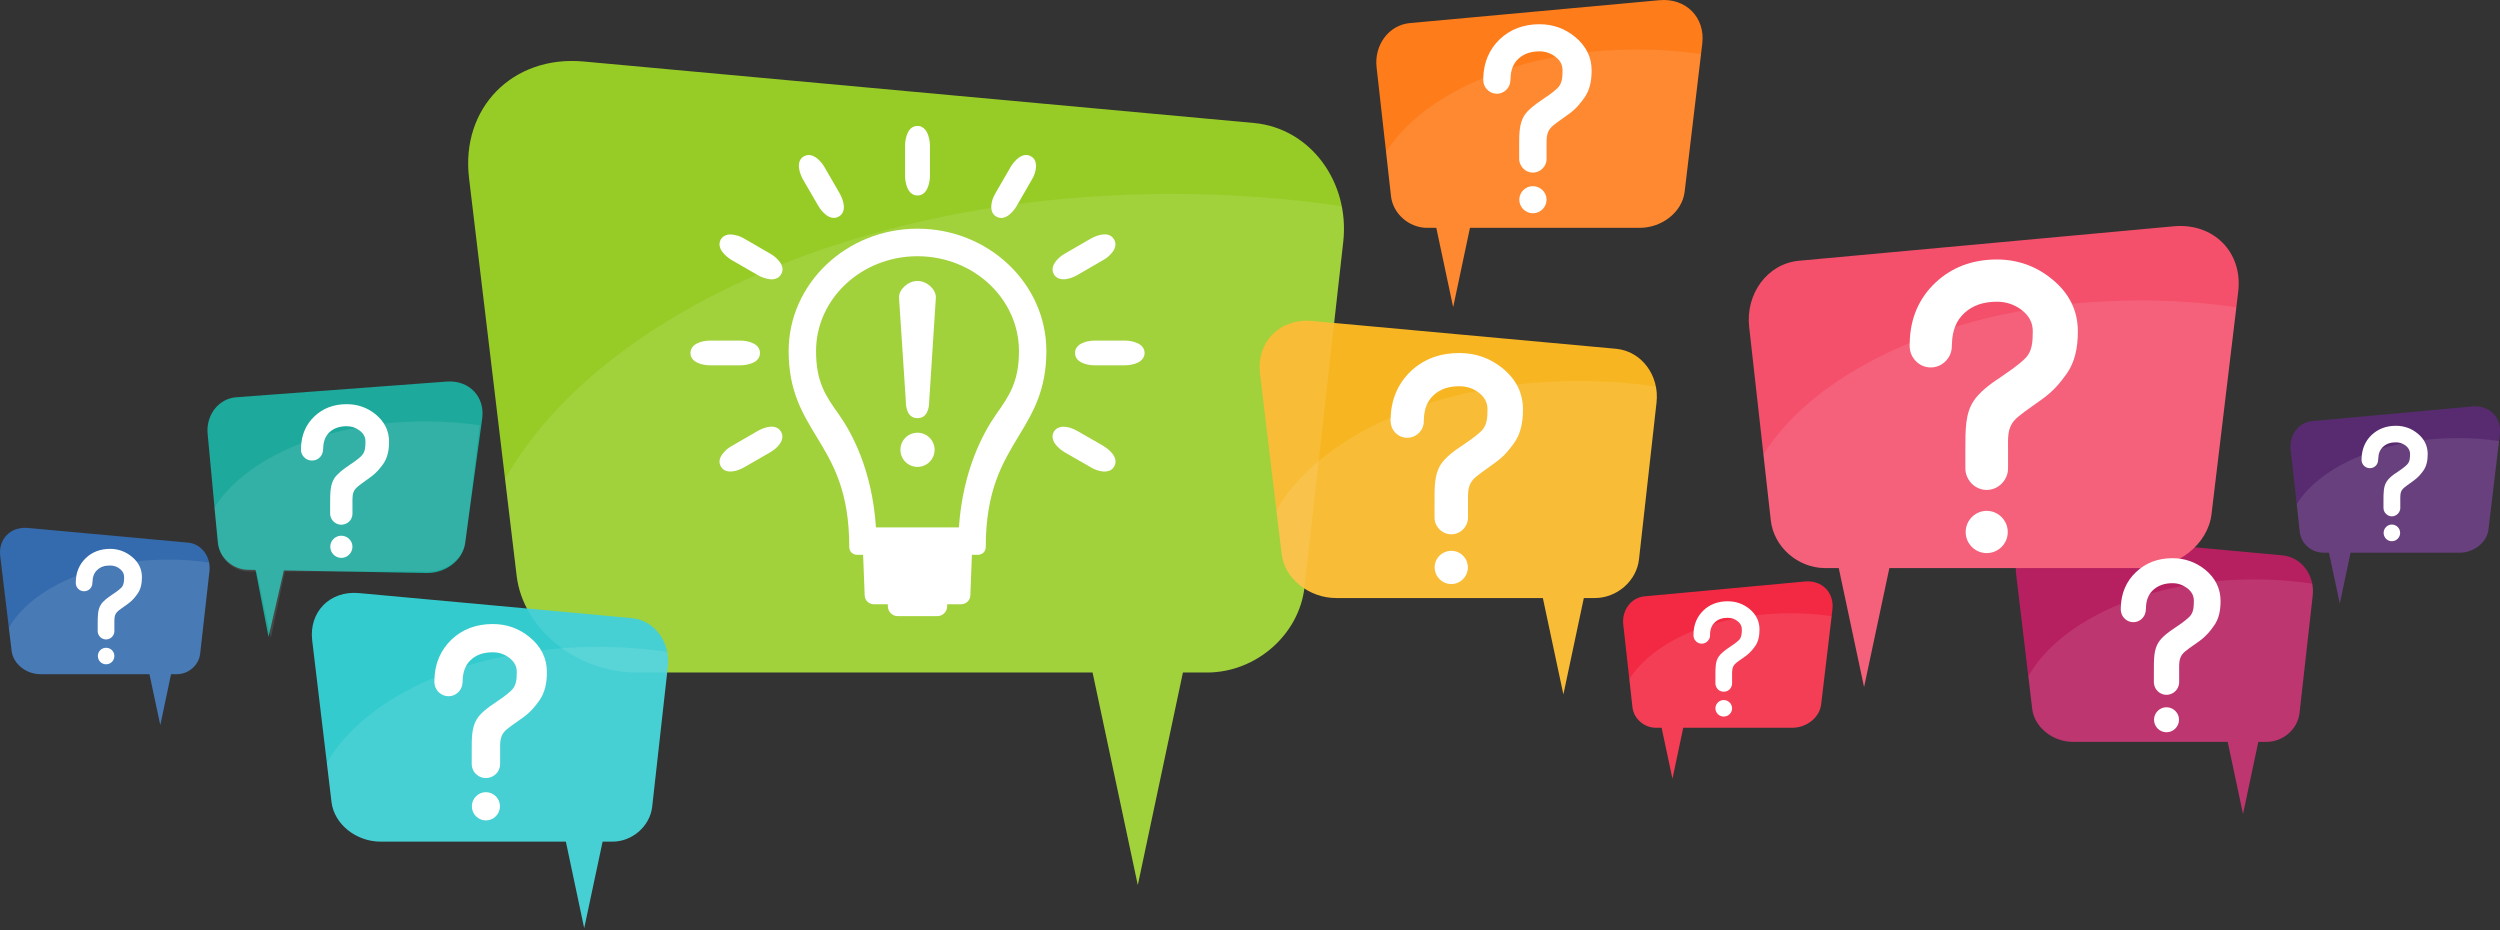 <svg width="970" height="361" viewBox="0 0 970 361" fill="none" xmlns="http://www.w3.org/2000/svg">
<rect x="0" y="0" width="970" height="361" fill="#333333" stroke="none"/>
<g style="mix-blend-mode:multiply">
<path d="M506.155 227.76C504.072 246.29 487.296 260.928 468.327 260.928H247.114C224.034 260.928 202.981 244.371 200.46 223.374L181.984 69.046C178.749 41.963 198.87 21.295 226.555 23.872L486.528 47.72C508.458 49.748 523.754 70.636 521.177 93.826L506.155 227.76Z" fill="#97CC26"/>
<path d="M415.863 223.045L441.466 343.382L467.014 223.045H415.863Z" fill="#97CC26"/>
</g>
<g style="mix-blend-mode:multiply">
<path d="M253.037 313.065C252.159 320.576 245.306 326.551 237.631 326.551H147.666C138.236 326.551 129.684 319.808 128.642 311.256L121.131 248.483C119.816 237.463 127.984 229.075 139.278 230.117L245.032 239.821C253.969 240.643 260.164 249.141 259.122 258.57L253.037 313.065Z" fill="#33CBCE"/>
<path d="M216.305 311.146L226.666 360.104L237.083 311.146H216.305Z" fill="#33CBCE"/>
</g>
<g style="mix-blend-mode:multiply">
<path d="M892.225 276.553C891.567 282.858 885.865 287.847 879.396 287.847H804.343C796.503 287.847 789.376 282.2 788.499 275.073L782.249 222.716C781.152 213.506 787.95 206.543 797.38 207.366L885.591 215.48C893.047 216.192 898.201 223.265 897.323 231.104L892.225 276.553Z" fill="#B62060"/>
<path d="M861.631 274.964L870.293 315.807L878.955 274.964H861.631Z" fill="#B62060"/>
</g>
<g style="mix-blend-mode:multiply">
<path d="M635.924 217.015C634.992 225.403 627.372 232.037 618.764 232.037H518.437C507.966 232.037 498.427 224.526 497.275 214.987L488.888 145.032C487.407 132.697 496.563 123.377 509.117 124.528L627.043 135.328C636.966 136.26 643.928 145.745 642.722 156.216L635.924 217.015Z" fill="#F7B521"/>
<path d="M594.971 214.822L606.593 269.426L618.161 214.822H594.971Z" fill="#F7B521"/>
</g>
<g style="mix-blend-mode:multiply">
<path d="M84.51 210.489C85.058 216.3 90.266 221.015 96.242 221.07L165.594 222.331C172.885 222.441 179.574 217.397 180.451 210.818L187.085 162.464C188.291 154.021 182.096 147.442 173.379 148.045L91.692 154.131C84.784 154.624 79.85 161.093 80.563 168.385L84.51 210.489Z" fill="#1DA99C"/>
<path d="M112.852 209.503L104.19 247.112L96.844 209.229L112.852 209.503Z" fill="#1DA99C"/>
</g>
<g style="mix-blend-mode:multiply">
<path d="M633.399 274.413C633.893 278.854 637.95 282.363 642.445 282.363H695.405C700.942 282.363 705.986 278.415 706.589 273.371L710.975 236.475C711.742 229.951 706.973 225.017 700.339 225.62L638.114 231.377C632.851 231.815 629.178 236.859 629.836 242.396L633.399 274.413Z" fill="#F32943"/>
<path d="M655.001 273.317L648.916 302.1L642.775 273.317H655.001Z" fill="#F32943"/>
</g>
<g style="mix-blend-mode:multiply">
<path d="M892.334 206.489C892.828 210.93 896.885 214.439 901.435 214.439H954.34C959.877 214.439 964.92 210.437 965.524 205.448L969.909 168.497C970.732 162.027 965.907 157.093 959.274 157.696L897.049 163.398C891.786 163.891 888.168 168.88 888.771 174.418L892.334 206.489Z" fill="#582B70"/>
<path d="M913.933 205.338L907.847 234.175L901.707 205.338H913.933Z" fill="#582B70"/>
</g>
<g style="mix-blend-mode:multiply">
<path d="M77.656 253.636C77.162 258.076 73.16 261.585 68.61 261.585H15.705C10.168 261.585 5.124 257.583 4.521 252.594L0.08 215.643C-0.687 209.174 4.137 204.24 10.771 204.843L72.996 210.545C78.204 211.038 81.877 216.027 81.274 221.564L77.656 253.636Z" fill="#346BAE"/>
<path d="M56.057 252.484L62.197 281.322L68.282 252.484H56.057Z" fill="#346BAE"/>
</g>
<g style="mix-blend-mode:multiply">
<path d="M687.074 201.882C688.225 212.244 697.6 220.412 708.236 220.412H831.972C844.911 220.412 856.698 211.202 858.068 199.415L868.43 113.123C870.239 97.937 858.946 86.424 843.485 87.794L698.039 101.171C685.758 102.268 677.206 114 678.686 126.938L687.074 201.882Z" fill="#F4506B"/>
<path d="M737.565 199.252L723.256 266.575L708.947 199.252H737.565Z" fill="#F4506B"/>
</g>
<path opacity="0.1" d="M15.704 261.586H57.973L62.195 281.322L66.361 261.586H68.609C73.159 261.586 77.161 258.077 77.655 253.636L81.273 221.565C81.383 220.468 81.328 219.317 81.109 218.275C76.065 217.508 70.802 217.124 65.374 217.124C36.592 217.124 12.196 228.198 3.424 243.604L4.52 252.595C5.123 257.584 10.167 261.586 15.704 261.586Z" fill="white"/>
<path opacity="0.1" d="M247.17 260.928H423.921L441.464 343.383L458.953 260.928H468.328C487.297 260.928 504.073 246.29 506.156 227.76L521.178 93.826C521.726 89.057 521.452 84.397 520.575 80.011C499.468 76.886 477.429 75.241 454.732 75.241C334.559 75.241 232.477 121.567 195.965 185.875L200.46 223.374C202.982 244.372 224.034 260.928 247.17 260.928Z" fill="white"/>
<path opacity="0.1" d="M804.342 287.846H864.319L870.294 315.806L876.215 287.846H879.395C885.864 287.846 891.566 282.857 892.224 276.552L897.322 231.104C897.542 229.514 897.432 227.924 897.158 226.444C889.976 225.402 882.52 224.799 874.79 224.799C834.001 224.799 799.353 240.533 787.018 262.353L788.498 275.072C789.375 282.199 796.502 287.846 804.342 287.846Z" fill="white"/>
<path opacity="0.1" d="M518.438 232.036H598.645L606.595 269.426L614.544 232.036H618.765C627.373 232.036 634.993 225.402 635.925 217.014L642.723 156.215C642.997 154.077 642.888 151.994 642.449 149.965C632.91 148.54 622.877 147.827 612.625 147.827C558.076 147.827 511.805 168.825 495.248 197.991L497.276 214.986C498.428 224.525 507.967 232.036 518.438 232.036Z" fill="white"/>
<path opacity="0.1" d="M147.665 326.551H219.539L226.666 360.103L233.793 326.551H237.63C245.36 326.551 252.159 320.575 253.036 313.064L259.121 258.57C259.34 256.651 259.231 254.732 258.902 252.923C250.295 251.662 241.303 251.004 232.093 251.004C183.191 251.004 141.689 269.863 126.832 296.014L128.641 311.255C129.683 319.807 138.235 326.551 147.665 326.551Z" fill="white"/>
<path opacity="0.1" d="M165.102 163.506C127.438 163.506 95.366 177.431 83.141 197.003L84.785 211.367C84.95 212.792 85.388 214.163 86.046 215.424C88.075 219.152 92.186 221.728 96.627 221.728H98.765H99.588L105.07 247.605L110.552 221.728H155.288H166.034C173.27 221.728 179.904 216.575 180.672 209.941L186.099 164.986C179.356 163.999 172.338 163.506 165.102 163.506Z" fill="white"/>
<path opacity="0.1" d="M694.694 237.958C665.967 237.958 641.515 248.594 632.195 263.506L633.401 274.416C633.566 275.567 633.895 276.609 634.388 277.541C635.978 280.391 639.048 282.365 642.447 282.365H644.092H644.695L648.916 302.101L653.083 282.365H687.183H695.407C700.944 282.365 705.988 278.418 706.591 273.374L710.703 239.054C705.549 238.342 700.176 237.958 694.694 237.958Z" fill="white"/>
<path opacity="0.1" d="M830.327 116.577C763.168 116.577 706.042 141.467 684.223 176.335L687.074 201.882C687.348 204.459 688.17 206.926 689.376 209.174C692.994 215.808 700.286 220.413 708.235 220.413H712.018C712.018 220.413 712.036 220.413 712.073 220.413H713.444L723.257 266.574L733.07 220.413H812.784H831.972C844.91 220.413 856.697 211.202 858.068 199.415L867.717 119.209C855.711 117.454 843.211 116.577 830.327 116.577Z" fill="white"/>
<path opacity="0.1" d="M953.626 169.976C924.898 169.976 900.447 180.666 891.127 195.578L892.333 206.488C892.498 207.584 892.826 208.626 893.32 209.613C894.91 212.464 898.035 214.437 901.434 214.437H903.024H903.627L907.848 234.174L912.015 214.437H946.115H954.338C959.876 214.437 964.919 210.435 965.522 205.446L969.634 171.127C964.481 170.359 959.163 169.976 953.626 169.976Z" fill="white"/>
<path d="M355.994 109.011C352.321 109.011 348.812 112.245 348.812 115.37L351.444 155.446C351.444 158.626 352.321 162.244 355.994 162.244C359.668 162.244 360.545 158.626 360.545 155.446L363.121 115.37C363.121 112.245 359.668 109.011 355.994 109.011Z" fill="white"/>
<path d="M355.995 167.893C352.322 167.893 349.361 170.853 349.361 174.526C349.361 178.199 352.322 181.16 355.995 181.16C359.613 181.16 362.629 178.199 362.629 174.526C362.629 170.853 359.613 167.893 355.995 167.893Z" fill="white"/>
<path d="M352.815 74.2C353.527 75.186 354.569 75.844 355.994 75.844C359.722 75.844 360.764 71.184 360.819 68.333C360.819 68.297 360.819 68.26 360.819 68.224V56.492C360.819 55.724 360.709 54.847 360.545 53.915C360.508 53.805 360.472 53.677 360.435 53.531C360.271 52.818 360.051 52.106 359.722 51.448C359.722 51.411 359.722 51.393 359.722 51.393C359.668 51.338 359.613 51.283 359.613 51.228C359.43 50.936 359.229 50.644 359.01 50.351C358.955 50.242 358.845 50.187 358.736 50.077C358.571 49.913 358.407 49.693 358.187 49.584C358.023 49.474 357.858 49.364 357.639 49.255C357.529 49.2 357.365 49.09 357.201 49.036C356.835 48.926 356.433 48.871 355.994 48.871C354.076 48.871 352.869 50.077 352.157 51.612C351.444 53.147 351.17 55.066 351.17 56.492V68.224C351.17 68.589 351.188 68.991 351.225 69.43C351.389 71.02 351.828 72.884 352.815 74.2Z" fill="white"/>
<path d="M311.587 69.702L317.453 79.79C317.618 80.119 317.892 80.503 318.111 80.832C319.043 82.147 320.359 83.518 321.839 84.176C322.99 84.669 324.196 84.724 325.457 84.011C328.692 82.147 327.267 77.652 325.841 75.13C325.805 75.093 325.786 75.057 325.786 75.02L319.92 64.878C319.536 64.22 319.043 63.453 318.385 62.74C318.33 62.685 318.221 62.575 318.166 62.52C317.618 61.917 317.069 61.424 316.466 61.04C316.43 61.04 316.411 61.022 316.411 60.985C316.357 60.985 316.302 60.931 316.247 60.931C315.955 60.748 315.644 60.583 315.315 60.437C315.205 60.382 315.096 60.382 314.931 60.328C314.712 60.273 314.493 60.218 314.219 60.163C313.999 60.163 313.78 60.163 313.615 60.163C313.451 60.218 313.286 60.163 313.067 60.218C312.702 60.291 312.318 60.437 311.916 60.657C310.271 61.589 309.833 63.233 309.997 64.988C310.162 66.687 310.874 68.441 311.587 69.702Z" fill="white"/>
<path d="M298.98 98.485C298.943 98.449 298.907 98.431 298.87 98.431L288.728 92.564C288.07 92.181 287.248 91.797 286.37 91.468C286.224 91.468 286.096 91.45 285.987 91.413C285.274 91.194 284.506 91.029 283.794 90.975C283.794 90.975 283.775 90.975 283.739 90.975C283.684 90.975 283.629 90.975 283.574 90.975C283.209 90.975 282.862 90.993 282.533 91.029C282.368 91.029 282.259 91.084 282.149 91.139C281.875 91.194 281.656 91.249 281.436 91.358C281.217 91.413 281.052 91.578 280.888 91.687C280.724 91.742 280.614 91.852 280.449 91.961C280.157 92.217 279.901 92.528 279.682 92.893C278.75 94.538 279.188 96.183 280.175 97.608C281.162 98.979 282.697 100.185 283.903 100.898L294.046 106.764C294.375 106.947 294.74 107.129 295.142 107.312C296.622 107.97 298.432 108.518 300.021 108.354C301.282 108.189 302.379 107.641 303.092 106.38C304.956 103.145 301.447 99.966 298.98 98.485Z" fill="white"/>
<path d="M428.197 173.1C428.16 173.063 428.123 173.027 428.087 172.99L417.945 167.179C417.287 166.795 416.464 166.411 415.532 166.082C415.423 166.082 415.313 166.027 415.203 165.973C414.491 165.753 413.723 165.644 413.01 165.589C413.01 165.589 412.992 165.589 412.956 165.589C412.901 165.534 412.846 165.589 412.736 165.589C412.407 165.552 412.078 165.571 411.749 165.644C411.585 165.644 411.475 165.698 411.366 165.753C411.092 165.808 410.872 165.863 410.653 165.973C410.434 166.027 410.269 166.137 410.105 166.247C409.94 166.356 409.831 166.411 409.666 166.576C409.374 166.831 409.118 167.142 408.899 167.508C407.967 169.152 408.405 170.797 409.392 172.222C410.379 173.593 411.914 174.799 413.12 175.512L423.262 181.323C423.591 181.542 423.957 181.743 424.359 181.926C425.839 182.584 427.648 183.132 429.238 182.913C430.499 182.803 431.596 182.255 432.308 180.994C434.172 177.76 430.664 174.525 428.197 173.1Z" fill="white"/>
<path d="M288.453 141.687C290.043 141.522 291.907 141.084 293.223 140.152C294.21 139.384 294.868 138.397 294.868 136.972C294.868 133.244 290.263 132.202 287.357 132.147C287.32 132.147 287.284 132.147 287.247 132.147H275.515C274.802 132.147 273.87 132.202 272.938 132.422C272.829 132.422 272.719 132.476 272.609 132.476C271.842 132.641 271.129 132.915 270.471 133.244C270.471 133.244 270.453 133.244 270.416 133.244C270.362 133.299 270.307 133.299 270.252 133.354C269.96 133.5 269.685 133.683 269.43 133.902C269.32 134.011 269.21 134.121 269.101 134.176C268.936 134.395 268.772 134.56 268.607 134.724C268.498 134.889 268.388 135.108 268.333 135.272C268.223 135.437 268.169 135.547 268.114 135.766C267.968 136.131 267.895 136.533 267.895 136.972C267.895 138.836 269.101 140.042 270.636 140.755C272.226 141.522 274.144 141.742 275.515 141.742H287.247C287.613 141.742 288.015 141.723 288.453 141.687Z" fill="white"/>
<path d="M436.587 132.147C436.551 132.147 436.496 132.147 436.423 132.147H424.745C423.978 132.147 423.101 132.202 422.169 132.422C422.023 132.458 421.895 132.476 421.785 132.476C421.072 132.641 420.36 132.915 419.702 133.244C419.665 133.244 419.647 133.244 419.647 133.244C419.592 133.299 419.537 133.299 419.482 133.354C419.153 133.5 418.861 133.683 418.605 133.902C418.496 134.011 418.441 134.121 418.331 134.176C418.167 134.395 417.947 134.56 417.838 134.724C417.673 134.889 417.618 135.108 417.509 135.272C417.454 135.437 417.344 135.547 417.289 135.766C417.18 136.131 417.125 136.533 417.125 136.972C417.125 138.836 418.276 140.042 419.866 140.755C421.401 141.522 423.32 141.742 424.745 141.742H436.423C436.825 141.742 437.245 141.723 437.684 141.687C439.274 141.522 441.138 141.084 442.399 140.152C443.385 139.384 444.098 138.397 444.098 136.972C444.098 133.244 439.438 132.202 436.587 132.147Z" fill="white"/>
<path d="M294.154 167.125C294.118 167.125 294.081 167.143 294.045 167.179L283.902 173.045C283.244 173.429 282.477 173.923 281.764 174.526C281.691 174.635 281.618 174.727 281.545 174.8C280.997 175.293 280.448 175.896 280.065 176.499C280.065 176.499 280.046 176.518 280.01 176.554C280.01 176.609 279.955 176.664 279.955 176.719C279.772 177.011 279.608 177.303 279.462 177.596C279.407 177.76 279.407 177.87 279.352 177.98C279.297 178.254 279.242 178.473 279.188 178.747C279.188 178.966 279.188 179.131 279.188 179.35C279.242 179.515 279.188 179.679 279.242 179.844C279.315 180.246 279.462 180.629 279.681 180.995C280.613 182.64 282.258 183.078 284.012 182.914C285.711 182.804 287.466 182.037 288.727 181.324L298.814 175.513C299.198 175.293 299.527 175.074 299.911 174.8C301.172 173.923 302.542 172.607 303.2 171.127C303.694 169.975 303.748 168.769 303.036 167.508C301.172 164.274 296.676 165.699 294.154 167.125Z" fill="white"/>
<path d="M408.461 105.229C408.534 105.631 408.68 106.015 408.9 106.381C408.9 106.417 408.9 106.435 408.9 106.435C409.832 108.025 411.476 108.464 413.231 108.354C414.93 108.19 416.685 107.477 417.946 106.764L428.033 100.898C428.399 100.716 428.764 100.496 429.13 100.24C430.39 99.308 431.761 97.993 432.419 96.512C432.912 95.361 432.967 94.155 432.254 92.894C430.39 89.659 425.895 91.085 423.373 92.51C423.337 92.51 423.3 92.529 423.263 92.565L413.121 98.431C412.463 98.815 411.696 99.308 410.983 99.966C410.91 100.039 410.837 100.112 410.764 100.186C410.215 100.734 409.667 101.282 409.283 101.885C409.283 101.885 409.265 101.903 409.229 101.94C409.229 101.995 409.174 102.05 409.174 102.104C408.991 102.397 408.827 102.689 408.68 102.982C408.626 103.146 408.626 103.256 408.571 103.42C408.516 103.639 408.461 103.859 408.406 104.133C408.406 104.352 408.406 104.517 408.406 104.736C408.461 104.9 408.406 105.065 408.461 105.229Z" fill="white"/>
<path d="M384.67 81.217C384.67 81.326 384.725 81.491 384.78 81.6C384.835 81.82 384.889 82.094 384.999 82.313C385.054 82.478 385.163 82.642 385.273 82.862C385.383 82.971 385.492 83.136 385.602 83.245C385.876 83.574 386.15 83.848 386.534 84.013C388.179 85 389.823 84.561 391.249 83.574C392.619 82.587 393.826 81.052 394.538 79.791L400.35 69.704C400.569 69.338 400.77 68.973 400.953 68.607C401.611 67.127 402.159 65.318 401.939 63.728C401.83 62.467 401.282 61.371 400.021 60.658C396.786 58.794 393.606 62.303 392.126 64.77C392.09 64.806 392.071 64.843 392.071 64.879L386.205 75.022C385.821 75.68 385.438 76.502 385.109 77.379C385.072 77.489 385.036 77.617 384.999 77.763C384.78 78.476 384.67 79.188 384.615 79.956C384.615 79.956 384.615 79.974 384.615 80.011C384.615 80.066 384.615 80.12 384.615 80.175C384.615 80.541 384.634 80.888 384.67 81.217Z" fill="white"/>
<path fill-rule="evenodd" clip-rule="evenodd" d="M405.992 136.204C405.992 151.445 400.729 160.162 395.137 169.372C388.942 179.679 382.473 190.314 382.473 212.299C382.473 213.943 381.157 215.259 379.512 215.259H377.1L376.497 230.939C376.497 232.857 374.907 234.447 372.934 234.447H367.506V235.215C367.506 237.298 365.807 239.053 363.723 239.053H348.263C346.18 239.053 344.48 237.298 344.48 235.215V234.447H338.998C337.079 234.447 335.489 232.857 335.489 230.939L334.886 215.259H332.474C330.829 215.259 329.513 213.943 329.513 212.299C329.513 190.26 323.044 179.679 316.849 169.482C311.257 160.271 305.994 151.609 305.994 136.204C305.994 110.053 328.417 88.727 355.993 88.727C383.569 88.727 405.992 110.053 405.992 136.204ZM395.356 136.204C395.356 115.919 377.703 99.417 355.993 99.417C334.283 99.417 316.63 115.919 316.63 136.204C316.63 148.375 320.413 153.692 325.676 161.094C330.391 167.837 338.395 182.201 339.875 204.623H372.056C373.591 182.255 381.596 167.837 386.311 161.039C391.574 153.583 395.356 148.21 395.356 136.204Z" fill="white"/>
<g style="mix-blend-mode:multiply">
<path d="M539.707 76.062C540.474 82.97 546.724 88.397 553.796 88.397H636.196C644.858 88.397 652.698 82.257 653.63 74.417L660.483 16.907C661.689 6.82 654.178 -0.855 643.871 0.077L546.998 8.958C538.83 9.726 533.128 17.511 534.115 26.118L539.707 76.062Z" fill="#FE7C1A"/>
<path d="M573.315 74.31L563.83 119.155L554.291 74.31H573.315Z" fill="#FE7C1A"/>
</g>
<path opacity="0.1" d="M635.099 19.211C590.418 19.211 552.315 35.822 537.787 59.013L539.706 76.063C539.87 77.762 540.419 79.407 541.241 80.887C543.653 85.328 548.478 88.398 553.796 88.398H556.317H557.304L563.828 119.154L570.352 88.398H623.421H636.195C644.857 88.398 652.697 82.258 653.629 74.418L659.989 20.965C652.039 19.814 643.706 19.211 635.099 19.211Z" fill="white"/>
<path d="M583.073 142.948C578.194 138.946 572.547 136.973 566.187 136.973C558.676 136.973 552.372 139.33 547.383 144.045C542.394 148.815 539.762 154.955 539.543 162.411V162.685C539.543 162.959 539.543 163.178 539.543 163.452C539.58 163.562 539.598 163.69 539.598 163.836C539.598 164.129 539.634 164.421 539.707 164.713C540.31 167.674 542.887 169.867 546.012 169.867C549.082 169.867 551.714 167.674 552.317 164.713C552.39 164.311 552.426 163.891 552.426 163.452C552.426 163.891 552.481 162.52 552.481 162.52C552.591 158.518 553.852 155.503 556.319 153.255C558.841 150.953 562.075 149.856 566.187 149.856C569.038 149.856 571.56 150.679 573.753 152.323C576.055 154.078 577.152 156.216 577.152 158.792C577.152 162.137 576.933 164.768 575.123 166.851C574.411 167.564 572.821 169.209 567.722 172.608C563.939 175.075 560.76 177.542 559.06 180.174C556.538 184.011 556.593 189 556.593 194.976C556.593 194.976 556.593 199.965 556.593 200.787C556.593 201.993 556.922 203.09 557.47 204.022C558.622 205.995 560.705 207.311 563.117 207.311C565.474 207.311 567.613 205.995 568.709 204.022C569.257 203.09 569.586 201.993 569.586 200.787V194.976C569.586 191.522 569.367 188.671 571.45 186.204C572.711 184.669 576.11 182.421 580.057 179.57C584.005 176.72 585.759 174.198 587.459 171.895C590.035 168.277 590.913 163.891 590.913 158.902C590.913 152.543 588.281 147.225 583.073 142.948Z" fill="white"/>
<path d="M563.118 213.726C559.554 213.726 556.648 216.576 556.648 220.14C556.648 223.703 559.554 226.609 563.118 226.609C566.626 226.609 569.532 223.703 569.532 220.14C569.532 216.576 566.626 213.726 563.118 213.726Z" fill="white"/>
<path d="M796.173 108.3C790.033 103.256 782.796 100.68 774.792 100.68C765.253 100.68 757.194 103.75 750.889 109.726C744.529 115.756 741.13 123.596 740.966 133.08V133.409C740.911 133.738 740.966 134.067 740.966 134.341C740.966 134.524 740.966 134.707 740.966 134.89C741.002 135.255 741.057 135.621 741.13 135.986C741.898 139.714 745.187 142.565 749.134 142.565C753.082 142.565 756.371 139.714 757.139 135.986C757.248 135.474 757.303 134.926 757.303 134.341C757.303 134.944 757.358 133.245 757.358 133.245C757.522 128.091 759.112 124.254 762.237 121.403C765.417 118.497 769.529 117.072 774.792 117.072C778.41 117.072 781.535 118.114 784.386 120.252C787.292 122.499 788.717 125.186 788.717 128.475C788.717 132.751 788.443 136.096 786.14 138.672C785.208 139.659 783.18 141.688 776.711 146.019C771.886 149.144 767.884 152.323 765.746 155.613C762.511 160.492 762.566 166.852 762.566 174.417C762.566 174.417 762.566 180.722 762.566 181.818C762.566 183.299 763.005 184.724 763.718 185.93C765.143 188.397 767.774 190.097 770.845 190.097C773.86 190.097 776.546 188.397 777.972 185.93C778.684 184.724 779.123 183.299 779.123 181.818V174.417C779.123 170.031 778.794 166.413 781.426 163.288C783.015 161.314 787.346 158.464 792.39 154.845C797.379 151.227 799.627 148.047 801.82 145.087C805.054 140.536 806.206 134.944 806.206 128.585C806.206 120.526 802.862 113.728 796.173 108.3Z" fill="white"/>
<path d="M770.844 198.21C766.349 198.21 762.676 201.938 762.676 206.433C762.676 210.929 766.349 214.602 770.844 214.602C775.34 214.602 779.013 210.929 779.013 206.433C779.013 201.938 775.34 198.21 770.844 198.21Z" fill="white"/>
<path d="M855.658 221.071C851.984 218.11 847.708 216.575 842.938 216.575C837.292 216.575 832.522 218.384 828.794 221.948C825.011 225.511 822.983 230.171 822.873 235.763V235.983C822.873 236.147 822.873 236.366 822.873 236.531C822.873 236.641 822.873 236.75 822.873 236.86C822.91 237.079 822.946 237.298 822.983 237.518C823.421 239.711 825.395 241.41 827.752 241.41C830.055 241.41 832.029 239.711 832.467 237.518C832.54 237.189 832.577 236.86 832.577 236.531C832.577 236.86 832.632 235.873 832.632 235.873C832.686 232.858 833.618 230.555 835.482 228.856C837.401 227.156 839.813 226.279 842.938 226.279C845.077 226.279 846.941 226.937 848.64 228.198C850.34 229.514 851.217 231.103 851.217 233.077C851.217 235.599 851.052 237.573 849.682 239.108C849.134 239.656 847.927 240.917 844.09 243.439C841.239 245.303 838.827 247.167 837.566 249.14C835.647 252.046 835.702 255.774 835.702 260.324C835.702 260.324 835.702 264.052 835.702 264.655C835.702 265.587 835.976 266.41 836.36 267.122C837.237 268.603 838.827 269.589 840.581 269.589C842.39 269.589 843.98 268.603 844.857 267.122C845.241 266.41 845.515 265.587 845.515 264.655V260.324C845.515 257.693 845.351 255.555 846.886 253.691C847.818 252.539 850.394 250.84 853.41 248.702C856.315 246.564 857.686 244.645 858.947 242.89C860.921 240.204 861.578 236.915 861.578 233.132C861.578 228.362 859.55 224.305 855.658 221.071Z" fill="white"/>
<path d="M840.58 274.413C837.949 274.413 835.756 276.606 835.756 279.238C835.756 281.924 837.949 284.117 840.58 284.117C843.267 284.117 845.46 281.924 845.46 279.238C845.46 276.606 843.267 274.413 840.58 274.413Z" fill="white"/>
<path d="M145.747 160.767C142.512 158.135 138.729 156.819 134.508 156.819C129.519 156.819 125.297 158.409 122.008 161.534C118.664 164.714 116.909 168.826 116.8 173.76V173.924C116.745 174.089 116.8 174.253 116.8 174.418C116.8 174.527 116.8 174.619 116.8 174.692C116.8 174.911 116.818 175.112 116.855 175.295C117.293 177.268 118.993 178.694 121.076 178.694C123.104 178.694 124.859 177.268 125.243 175.295C125.316 175.002 125.352 174.71 125.352 174.418C125.352 174.747 125.407 173.815 125.407 173.815C125.462 171.183 126.284 169.155 127.929 167.62C129.574 166.139 131.767 165.372 134.508 165.372C136.427 165.372 138.071 165.92 139.551 167.071C141.087 168.223 141.799 169.593 141.799 171.348C141.799 173.595 141.635 175.35 140.429 176.665C139.99 177.214 138.894 178.255 135.495 180.503C132.973 182.203 130.889 183.847 129.738 185.547C128.093 188.124 128.093 191.468 128.093 195.415C128.093 195.415 128.093 198.704 128.093 199.308C128.093 200.075 128.313 200.788 128.696 201.446C129.464 202.707 130.835 203.584 132.424 203.584C134.014 203.584 135.44 202.707 136.207 201.446C136.536 200.788 136.755 200.075 136.755 199.308V195.415C136.755 193.112 136.591 191.194 137.962 189.604C138.839 188.562 141.087 187.082 143.718 185.163C146.35 183.244 147.501 181.6 148.652 180.064C150.352 177.652 150.955 174.747 150.955 171.402C150.955 167.181 149.2 163.617 145.747 160.767Z" fill="white"/>
<path d="M132.423 207.858C130.065 207.858 128.146 209.777 128.146 212.135C128.146 214.492 130.065 216.466 132.423 216.466C134.78 216.466 136.754 214.492 136.754 212.135C136.754 209.777 134.78 207.858 132.423 207.858Z" fill="white"/>
<path d="M611.088 14.278C607.141 11.043 602.481 9.398 597.328 9.398C591.187 9.398 585.979 11.372 581.922 15.21C577.865 19.102 575.672 24.146 575.508 30.231V30.451C575.508 30.67 575.508 30.889 575.508 31.054C575.508 31.163 575.526 31.273 575.563 31.383C575.563 31.639 575.581 31.894 575.617 32.15C576.111 34.508 578.249 36.372 580.771 36.372C583.348 36.372 585.431 34.508 585.924 32.15C585.997 31.785 586.034 31.419 586.034 31.054C586.034 31.438 586.089 30.341 586.089 30.341C586.198 27.052 587.185 24.584 589.214 22.721C591.297 20.857 593.928 19.924 597.328 19.924C599.63 19.924 601.659 20.637 603.468 22.008C605.387 23.433 606.264 25.133 606.264 27.326C606.264 30.012 606.099 32.205 604.619 33.85C604.016 34.453 602.755 35.823 598.534 38.565C595.464 40.593 592.887 42.621 591.461 44.76C589.433 47.939 589.433 51.996 589.433 56.876C589.433 56.876 589.433 60.932 589.433 61.645C589.433 62.577 589.707 63.509 590.2 64.277C591.078 65.867 592.832 66.963 594.751 66.963C596.724 66.963 598.424 65.867 599.356 64.277C599.849 63.509 600.069 62.577 600.069 61.645V56.876C600.069 54.08 599.904 51.722 601.604 49.694C602.645 48.433 605.387 46.624 608.676 44.266C611.856 41.964 613.281 39.88 614.707 37.962C616.79 35.056 617.557 31.492 617.557 27.326C617.557 22.172 615.364 17.786 611.088 14.278Z" fill="white"/>
<path d="M594.749 72.225C591.899 72.225 589.486 74.582 589.486 77.487C589.486 80.393 591.899 82.751 594.749 82.751C597.655 82.751 600.067 80.393 600.067 77.487C600.067 74.582 597.655 72.225 594.749 72.225Z" fill="white"/>
<path d="M205.505 247.222C201.393 243.823 196.568 242.123 191.196 242.123C184.781 242.123 179.409 244.152 175.187 248.154C170.966 252.211 168.663 257.474 168.554 263.778V263.998C168.499 264.217 168.554 264.436 168.554 264.655C168.554 264.765 168.554 264.875 168.554 264.984C168.554 265.24 168.59 265.496 168.663 265.752C169.157 268.219 171.404 270.138 174.036 270.138C176.668 270.138 178.86 268.219 179.354 265.752C179.427 265.386 179.464 265.021 179.464 264.655C179.464 265.039 179.518 263.888 179.518 263.888C179.628 260.489 180.67 257.857 182.753 255.993C184.891 254.02 187.632 253.088 191.196 253.088C193.608 253.088 195.691 253.8 197.61 255.226C199.529 256.706 200.516 258.515 200.516 260.708C200.516 263.559 200.296 265.807 198.761 267.506C198.158 268.164 196.788 269.535 192.457 272.44C189.222 274.524 186.536 276.662 185.11 278.855C182.972 282.144 183.027 286.366 183.027 291.464C183.027 291.464 183.027 295.686 183.027 296.398C183.027 297.385 183.301 298.317 183.74 299.139C184.727 300.784 186.481 301.881 188.509 301.881C190.593 301.881 192.347 300.784 193.334 299.139C193.772 298.317 194.047 297.385 194.047 296.398V291.464C194.047 288.504 193.882 286.091 195.582 284.008C196.678 282.692 199.584 280.774 202.983 278.361C206.272 275.949 207.807 273.811 209.233 271.837C211.426 268.767 212.193 265.039 212.193 260.763C212.193 255.39 209.945 250.84 205.505 247.222Z" fill="white"/>
<path d="M188.508 307.363C185.547 307.363 183.08 309.83 183.08 312.846C183.08 315.861 185.547 318.328 188.508 318.328C191.523 318.328 193.99 315.861 193.99 312.846C193.99 309.83 191.523 307.363 188.508 307.363Z" fill="white"/>
<path d="M938.001 168.167C935.589 166.193 932.738 165.206 929.613 165.206C925.83 165.206 922.705 166.412 920.183 168.77C917.716 171.127 916.401 174.197 916.291 177.925V178.09C916.291 178.199 916.291 178.309 916.291 178.419C916.291 178.492 916.291 178.565 916.291 178.638C916.291 178.784 916.309 178.93 916.346 179.076C916.675 180.557 917.936 181.653 919.526 181.653C921.061 181.653 922.376 180.557 922.651 179.076C922.687 178.857 922.705 178.638 922.705 178.419C922.705 178.638 922.76 177.98 922.76 177.98C922.815 175.951 923.418 174.471 924.679 173.32C925.885 172.169 927.53 171.62 929.613 171.62C931.038 171.62 932.245 172.059 933.396 172.881C934.492 173.759 935.095 174.8 935.095 176.116C935.095 177.815 934.986 179.131 934.054 180.118C933.725 180.502 932.903 181.324 930.381 183.024C928.462 184.23 926.872 185.491 926.05 186.806C924.789 188.725 924.789 191.192 924.789 194.208C924.789 194.208 924.789 196.675 924.789 197.113C924.789 197.662 924.953 198.21 925.227 198.703C925.83 199.69 926.872 200.348 928.023 200.348C929.229 200.348 930.271 199.69 930.874 198.703C931.148 198.21 931.313 197.662 931.313 197.113V194.208C931.313 192.453 931.203 191.028 932.19 189.822C932.848 189.054 934.547 187.903 936.521 186.478C938.495 185.052 939.372 183.791 940.249 182.64C941.51 180.831 941.948 178.693 941.948 176.171C941.948 172.991 940.633 170.305 938.001 168.167Z" fill="white"/>
<path d="M928.024 203.528C926.269 203.528 924.844 205.009 924.844 206.763C924.844 208.517 926.269 209.997 928.024 209.997C929.833 209.997 931.258 208.517 931.258 206.763C931.258 205.009 929.833 203.528 928.024 203.528Z" fill="white"/>
<path d="M678.795 236.256C676.328 234.283 673.532 233.296 670.352 233.296C666.624 233.296 663.444 234.447 660.977 236.805C658.455 239.217 657.14 242.287 657.085 246.015V246.125C657.03 246.234 657.085 246.399 657.085 246.508C657.085 246.581 657.085 246.655 657.085 246.728C657.085 246.874 657.103 247.02 657.14 247.166C657.414 248.592 658.73 249.743 660.265 249.743C661.8 249.743 663.115 248.592 663.444 247.166C663.481 246.947 663.499 246.728 663.499 246.508C663.499 246.728 663.499 246.07 663.499 246.07C663.554 244.041 664.212 242.506 665.418 241.41C666.679 240.258 668.269 239.71 670.352 239.71C671.778 239.71 673.039 240.094 674.135 240.971C675.286 241.848 675.835 242.89 675.835 244.206C675.835 245.85 675.725 247.166 674.848 248.208C674.464 248.592 673.642 249.414 671.12 251.059C669.201 252.32 667.666 253.581 666.789 254.842C665.528 256.815 665.583 259.282 665.583 262.243C665.583 262.243 665.583 264.765 665.583 265.148C665.583 265.751 665.747 266.3 666.021 266.793C666.569 267.78 667.611 268.383 668.817 268.383C670.023 268.383 671.065 267.78 671.613 266.793C671.887 266.3 672.052 265.751 672.052 265.148V262.243C672.052 260.543 671.942 259.118 672.984 257.857C673.587 257.089 675.286 255.993 677.315 254.567C679.234 253.142 680.111 251.881 680.988 250.73C682.249 248.921 682.688 246.728 682.688 244.206C682.688 241.081 681.372 238.394 678.795 236.256Z" fill="white"/>
<path d="M668.817 271.618C667.062 271.618 665.582 273.044 665.582 274.853C665.582 276.607 667.062 278.033 668.817 278.033C670.571 278.033 672.051 276.607 672.051 274.853C672.051 273.044 670.571 271.618 668.817 271.618Z" fill="white"/>
<path d="M51.12 215.973C48.708 214 45.857 212.958 42.732 212.958C38.949 212.958 35.77 214.164 33.303 216.522C30.836 218.879 29.465 222.004 29.41 225.732V225.842C29.41 225.951 29.41 226.116 29.41 226.225C29.41 226.298 29.41 226.353 29.41 226.39C29.41 226.573 29.428 226.737 29.465 226.883C29.794 228.309 31.055 229.405 32.645 229.405C34.18 229.405 35.441 228.309 35.77 226.883C35.806 226.664 35.825 226.445 35.825 226.225C35.825 226.445 35.879 225.787 35.879 225.787C35.934 223.758 36.537 222.223 37.743 221.127C39.004 219.975 40.649 219.427 42.732 219.427C44.158 219.427 45.364 219.811 46.46 220.688C47.612 221.565 48.16 222.607 48.16 223.923C48.16 225.567 48.05 226.883 47.173 227.925C46.789 228.309 46.022 229.076 43.445 230.776C41.581 232.037 39.991 233.243 39.169 234.558C37.908 236.477 37.908 238.999 37.908 241.96C37.908 241.96 37.908 244.427 37.908 244.865C37.908 245.468 38.072 246.017 38.346 246.51C38.895 247.442 39.936 248.1 41.142 248.1C42.349 248.1 43.39 247.442 43.938 246.51C44.212 246.017 44.377 245.468 44.377 244.865V241.96C44.377 240.26 44.267 238.835 45.309 237.574C45.967 236.806 47.666 235.71 49.64 234.284C51.559 232.859 52.491 231.598 53.313 230.447C54.629 228.638 55.068 226.445 55.068 223.923C55.068 220.798 53.752 218.111 51.12 215.973Z" fill="white"/>
<path d="M41.145 251.334C39.391 251.334 37.965 252.76 37.965 254.514C37.965 256.323 39.391 257.749 41.145 257.749C42.954 257.749 44.379 256.323 44.379 254.514C44.379 252.76 42.954 251.334 41.145 251.334Z" fill="white"/>
</svg>
